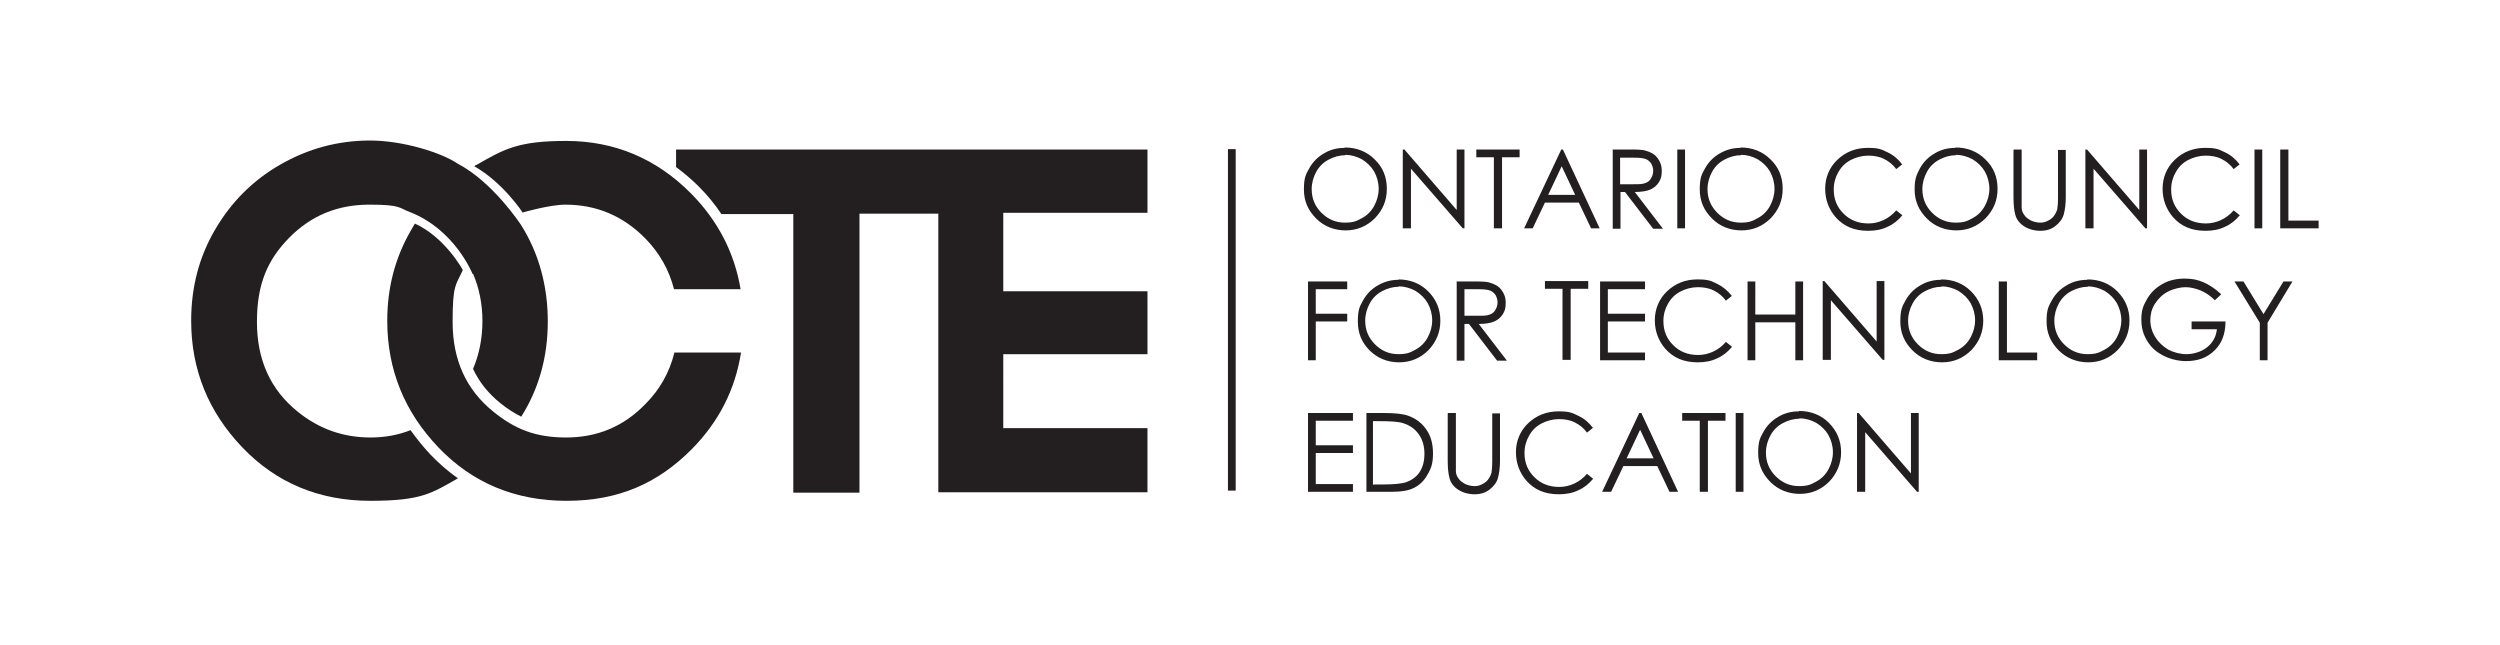 <?xml version="1.0" encoding="UTF-8"?>
<svg xmlns="http://www.w3.org/2000/svg" id="Layer_1" version="1.1" viewBox="0 0 612 157.8">
  <defs>
    <style>.st0{fill:#231f20}</style>
  </defs>
  <path class="st0" d="M115.8 67c1.5 3.5 2.3 7.4 2.3 11.6s-.8 8.2-2.3 11.7c1.5 3.2 3.7 6 6.7 8.4 1.6 1.3 3.3 2.4 5.1 3.3 4.3-6.8 6.5-14.6 6.5-23.3s-2.2-16.8-6.6-23.7c0 0-6.8-10.4-15.4-14.9-4.1-2.8-13.6-5.7-21.5-5.7s-15.2 2-22 5.9c-6.8 3.9-12.1 9.3-16 16-3.9 6.7-5.8 14.1-5.8 22.2 0 12 4.2 22.3 12.5 31s18.8 13.1 31.4 13.1 15-1.9 21.4-5.5c-2.4-1.7-4.6-3.6-6.7-5.8-1.8-1.9-3.4-3.9-4.9-6-3 1.2-6.3 1.8-9.8 1.8-6.7 0-12.6-2.1-17.8-6.3-6.7-5.4-10-12.7-10-22s2.6-15.2 7.9-20.6c5.3-5.4 11.8-8.1 19.6-8.1s7.2.8 9.9 1.8c11.1 4.3 15.4 15.2 15.4 15.2ZM280.9 52.2V36.6H165.5v4.3c1.9 1.4 3.8 3 5.6 4.8 2.1 2.1 3.9 4.3 5.5 6.7h17.6v68.2h16.2V52.3h19.3v68.2h51.2v-15.7h-35.3V86.7h35.3V71.3h-35.3V52.1h35.3Z"></path>
  <path class="st0" d="M128 52s6.6-1.9 10.4-1.9c7.7 0 14.2 2.8 19.6 8.3 3.5 3.6 5.8 7.7 7 12.4h16.3c-1.5-8.9-5.5-16.7-12.1-23.4-8.5-8.6-18.8-12.9-30.6-12.9s-15.2 2-22 5.9c-.2 0-.2.1-.5.3 7.1 4 11.9 11.4 11.9 11.4ZM101.6 54.7c-.3.5-.7 1.1-1 1.7-3.9 6.7-5.8 14.1-5.8 22.1 0 12 4.2 22.3 12.5 31s18.8 13.1 31.4 13.1 22.3-4.2 30.7-12.7c6.6-6.7 10.6-14.6 12-23.6h-16.3c-1.2 4.8-3.5 9-7.1 12.6-5.3 5.5-11.8 8.2-19.4 8.2s-12.6-2.1-17.8-6.3c-6.7-5.4-10-12.7-10-22s.8-8.9 2.5-12.7c0 0-4.3-8-11.8-11.4ZM300.6 36.5h1.9v83.6h-1.9V36.5ZM329.2 36.1c2.9 0 5.4 1 7.3 2.9 2 1.9 3 4.3 3 7.2s-1 5.2-2.9 7.2c-2 2-4.4 3-7.2 3s-5.3-1-7.2-2.9c-2-2-3-4.3-3-7.1s.4-3.6 1.3-5.2 2.1-2.8 3.7-3.7c1.5-.9 3.2-1.3 5-1.3Zm.1 1.9c-1.4 0-2.8.4-4.1 1.1-1.3.7-2.3 1.7-3 3-.7 1.3-1.1 2.7-1.1 4.2 0 2.3.8 4.2 2.4 5.8 1.6 1.6 3.5 2.4 5.7 2.4s2.9-.4 4.2-1.1c1.3-.7 2.3-1.7 3-3 .7-1.3 1.1-2.7 1.1-4.2s-.4-2.9-1.1-4.2c-.7-1.2-1.7-2.2-3-3-1.3-.7-2.7-1.1-4.1-1.1ZM343.4 55.9V36.6h.4l12.8 14.8V36.6h1.9v19.3h-.4l-12.7-14.6v14.6h-2ZM361.4 38.5v-1.9H372v1.9h-4.3v17.4h-2V38.5h-4.3ZM382.6 36.6l9 19.3h-2.1l-3-6.3h-8.3l-3 6.3h-2.1l9.1-19.3h.5Zm-.3 4.1-3.3 7h6.6l-3.3-7ZM394.7 36.6h3.8c2.1 0 3.6 0 4.4.3 1.1.3 2.1.8 2.8 1.7.7.9 1.1 1.9 1.1 3.2s-.2 2-.7 2.8c-.5.8-1.2 1.4-2.1 1.8-.9.4-2.2.6-3.8.6l6.9 9h-2.4l-6.9-9h-1.1v9h-1.9V36.7Zm1.9 1.9v6.6h3.3c1.3 0 2.2 0 2.9-.3.6-.2 1.1-.6 1.4-1.2.3-.5.5-1.1.5-1.8s-.2-1.2-.5-1.8c-.4-.5-.8-.9-1.4-1.1-.6-.2-1.5-.3-2.8-.3h-3.4ZM410.6 36.6h1.9v19.3h-1.9V36.6ZM426.1 36.1c2.9 0 5.4 1 7.3 2.9 2 1.9 3 4.3 3 7.2s-1 5.2-2.9 7.2c-2 2-4.4 3-7.2 3s-5.3-1-7.2-2.9c-2-2-3-4.3-3-7.1s.4-3.6 1.3-5.2 2.1-2.8 3.7-3.7c1.6-.9 3.2-1.3 5-1.3Zm.1 1.9c-1.4 0-2.8.4-4.1 1.1-1.3.7-2.3 1.7-3 3-.7 1.3-1.1 2.7-1.1 4.2 0 2.3.8 4.2 2.4 5.8 1.6 1.6 3.5 2.4 5.7 2.4s2.9-.4 4.2-1.1c1.3-.7 2.3-1.7 3-3 .7-1.3 1.1-2.7 1.1-4.2s-.4-2.9-1.1-4.2c-.7-1.2-1.7-2.2-3-3-1.3-.7-2.7-1.1-4.1-1.1ZM465.7 40.2l-1.5 1.2c-.8-1.1-1.8-1.9-3-2.5-1.2-.6-2.5-.8-3.9-.8s-3 .4-4.3 1.1c-1.3.7-2.3 1.7-3 3-.7 1.2-1.1 2.6-1.1 4.2 0 2.4.8 4.3 2.4 5.9 1.6 1.6 3.6 2.4 6.1 2.4s5-1.1 6.8-3.2l1.5 1.2c-1 1.2-2.2 2.2-3.6 2.8-1.4.7-3 1-4.8 1-3.4 0-6-1.1-8-3.4-1.6-1.9-2.5-4.2-2.5-6.9s1-5.2 3-7.1c2-1.9 4.5-2.9 7.4-2.9s3.4.4 4.9 1.1c1.5.7 2.6 1.7 3.6 3ZM478.7 36.1c2.9 0 5.4 1 7.3 2.9 2 1.9 3 4.3 3 7.2s-1 5.2-2.9 7.2c-2 2-4.4 3-7.2 3s-5.3-1-7.2-2.9c-2-2-3-4.3-3-7.1s.5-3.6 1.3-5.2c.9-1.6 2.1-2.8 3.7-3.7 1.5-.9 3.2-1.3 5-1.3Zm.1 1.9c-1.4 0-2.8.4-4.1 1.1-1.3.7-2.3 1.7-3 3-.7 1.3-1.1 2.7-1.1 4.2 0 2.3.8 4.2 2.4 5.8 1.6 1.6 3.5 2.4 5.7 2.4s2.9-.4 4.2-1.1c1.3-.7 2.3-1.7 3-3 .7-1.3 1.1-2.7 1.1-4.2s-.4-2.9-1.1-4.2c-.7-1.2-1.7-2.2-3-3-1.3-.7-2.7-1.1-4.1-1.1ZM493 36.6h1.9v14.2c0 .8.3 1.4.7 1.9.3.5.9.9 1.6 1.3.7.3 1.5.5 2.2.5s1.2-.1 1.8-.4c.6-.3 1.1-.6 1.5-1.1s.7-1.1.9-1.7c.1-.5.2-1.5.2-3V36.7h1.9v11.6c0 1.7-.2 3.1-.5 4.2s-1 2-2 2.8c-1 .8-2.2 1.2-3.7 1.2s-2.9-.4-4-1.1c-1.1-.7-1.9-1.7-2.2-3-.2-.8-.4-2.1-.4-4.1V36.7ZM510.5 55.9V36.6h.4l12.8 14.8V36.6h1.9v19.3h-.4l-12.7-14.6v14.6h-2ZM548.3 40.2l-1.5 1.2c-.8-1.1-1.8-1.9-3-2.5-1.2-.6-2.5-.8-3.9-.8s-3 .4-4.3 1.1c-1.3.7-2.3 1.7-3 3-.7 1.2-1.1 2.6-1.1 4.2 0 2.4.8 4.3 2.4 5.9 1.6 1.6 3.6 2.4 6.1 2.4s5-1.1 6.8-3.2l1.5 1.2c-1 1.2-2.2 2.2-3.6 2.8-1.4.7-3 1-4.8 1-3.4 0-6-1.1-8-3.4-1.6-1.9-2.5-4.2-2.5-6.9s1-5.2 3-7.1c2-1.9 4.5-2.9 7.4-2.9s3.4.4 4.9 1.1c1.5.7 2.6 1.7 3.6 3ZM551.9 36.6h1.9v19.3h-1.9V36.6ZM558.3 36.6h1.9V54h7.4v1.9h-9.4V36.6ZM320.1 68.9h9.7v1.9h-7.7v6h7.7v1.9h-7.7v9.5h-1.9V68.9ZM342.3 68.4c2.9 0 5.4 1 7.3 2.9 2 2 3 4.4 3 7.2s-1 5.2-2.9 7.2c-2 2-4.4 3-7.2 3s-5.3-1-7.2-2.9c-2-2-2.9-4.3-2.9-7.1s.4-3.6 1.3-5.2 2.1-2.8 3.7-3.7c1.6-.9 3.2-1.3 5-1.3Zm.1 1.8c-1.4 0-2.8.4-4.1 1.1-1.3.7-2.3 1.7-3 3-.7 1.3-1.1 2.7-1.1 4.2 0 2.3.8 4.2 2.4 5.8 1.6 1.6 3.5 2.4 5.7 2.4s2.9-.4 4.2-1.1c1.3-.7 2.3-1.7 3-3 .7-1.3 1.1-2.7 1.1-4.2s-.4-2.9-1.1-4.2c-.7-1.2-1.7-2.2-3-3-1.3-.7-2.7-1.1-4.1-1.1ZM356.5 68.9h3.8c2.1 0 3.6 0 4.4.3 1.1.3 2.1.8 2.8 1.7.7.9 1.1 1.9 1.1 3.2s-.2 2-.7 2.8c-.5.8-1.2 1.4-2.1 1.8-.9.4-2.2.6-3.8.6l6.9 9h-2.4l-6.9-9h-1.1v9h-1.9V69Zm2 1.8v6.6h3.3c1.3 0 2.2 0 2.9-.3.6-.2 1.1-.6 1.4-1.2.3-.5.5-1.1.5-1.8s-.2-1.2-.5-1.8c-.4-.5-.8-.9-1.4-1.1-.6-.2-1.5-.3-2.8-.3h-3.4ZM378.2 70.7v-1.9h10.6v1.9h-4.3v17.4h-2V70.7h-4.3ZM391.6 68.9h11.1v1.9h-9.1v6h9.1v1.9h-9.1v7.6h9.1v1.9h-11V68.9ZM424 72.4l-1.5 1.2c-.8-1.1-1.8-1.9-3-2.5-1.2-.6-2.5-.8-3.9-.8s-3 .4-4.3 1.1c-1.3.7-2.3 1.7-3 3-.7 1.2-1.1 2.6-1.1 4.2 0 2.4.8 4.3 2.4 5.9 1.6 1.6 3.6 2.4 6.1 2.4s5-1.1 6.8-3.2l1.5 1.2c-1 1.2-2.2 2.2-3.6 2.8-1.4.7-3 1-4.8 1-3.4 0-6-1.1-8-3.4-1.6-1.9-2.5-4.2-2.5-6.9s1-5.2 3-7.1c2-1.9 4.5-2.9 7.4-2.9s3.4.4 4.9 1.1c1.4.7 2.6 1.7 3.6 3ZM427.8 68.9h1.9V77h9.8v-8.1h1.9v19.3h-1.9v-9.3h-9.8v9.3h-1.9V68.9ZM446.2 88.1V68.8h.4l12.8 14.8V68.8h1.9v19.3h-.4l-12.7-14.6v14.6h-2ZM475.2 68.4c2.9 0 5.4 1 7.3 2.9 2 2 3 4.4 3 7.2s-1 5.2-2.9 7.2c-2 2-4.4 3-7.2 3s-5.3-1-7.2-2.9c-2-2-3-4.3-3-7.1s.4-3.6 1.3-5.2 2.1-2.8 3.7-3.7c1.5-.9 3.2-1.3 5-1.3Zm.1 1.8c-1.4 0-2.8.4-4.1 1.1-1.3.7-2.3 1.7-3 3-.7 1.3-1.1 2.7-1.1 4.2 0 2.3.8 4.2 2.4 5.8 1.6 1.6 3.5 2.4 5.7 2.4s2.9-.4 4.2-1.1c1.3-.7 2.3-1.7 3-3 .7-1.3 1.1-2.7 1.1-4.2s-.4-2.9-1.1-4.2c-.7-1.2-1.7-2.2-3-3-1.3-.7-2.7-1.1-4.1-1.1ZM489.4 68.9h1.9v17.4h7.4v1.9h-9.4V68.9ZM511 68.4c2.9 0 5.4 1 7.3 2.9 2 2 3 4.4 3 7.2s-1 5.2-2.9 7.2c-2 2-4.4 3-7.2 3s-5.3-1-7.2-2.9c-2-2-3-4.3-3-7.1s.4-3.6 1.3-5.2 2.1-2.8 3.7-3.7c1.5-.9 3.2-1.3 5-1.3Zm.1 1.8c-1.4 0-2.8.4-4.1 1.1-1.3.7-2.3 1.7-3 3-.7 1.3-1.1 2.7-1.1 4.2 0 2.3.8 4.2 2.4 5.8 1.6 1.6 3.5 2.4 5.7 2.4s2.9-.4 4.2-1.1c1.3-.7 2.3-1.7 3-3 .7-1.3 1.1-2.7 1.1-4.2s-.4-2.9-1.1-4.2c-.7-1.2-1.7-2.2-3-3-1.3-.7-2.7-1.1-4.1-1.1ZM543.7 72.1l-1.5 1.4c-1.1-1.1-2.3-1.9-3.5-2.4-1.3-.5-2.5-.8-3.7-.8s-3 .4-4.3 1.1c-1.4.7-2.4 1.8-3.2 3-.8 1.3-1.1 2.6-1.1 4s.4 2.8 1.2 4.1c.8 1.3 1.9 2.3 3.2 3.1 1.4.7 2.9 1.1 4.5 1.1s3.7-.6 5-1.7c1.4-1.1 2.2-2.6 2.4-4.4h-6.2v-1.9h8.3c0 3-.9 5.4-2.7 7.1-1.8 1.8-4.1 2.6-7 2.6s-6.4-1.2-8.5-3.6c-1.6-1.9-2.4-4-2.4-6.5s.5-3.5 1.4-5.1c.9-1.6 2.2-2.8 3.8-3.7 1.6-.9 3.4-1.3 5.4-1.3s3.2.3 4.6.9c1.4.6 2.8 1.5 4.2 2.8ZM547 68.9h2.2l4.9 8 4.9-8h2.2L555.1 79v9.2h-1.9V79L547 68.9ZM320.1 101.1h11.1v1.9h-9.1v6h9.1v1.9h-9.1v7.6h9.1v1.9h-11v-19.3ZM334.5 120.4v-19.3h4c2.9 0 5 .2 6.3.7 1.9.7 3.3 1.8 4.4 3.4 1.1 1.6 1.6 3.5 1.6 5.8s-.4 3.6-1.3 5.1c-.8 1.5-1.9 2.6-3.3 3.3-1.3.7-3.2 1-5.6 1h-6.1Zm1.8-1.8h2.2c2.7 0 4.5-.2 5.6-.5 1.4-.5 2.6-1.3 3.4-2.5.8-1.2 1.2-2.7 1.2-4.5s-.4-3.4-1.4-4.8c-.9-1.3-2.2-2.2-3.8-2.7-1.2-.4-3.2-.5-6-.5h-1.4v15.6ZM354.5 101.1h1.9v14.2c0 .8.3 1.4.7 1.9.3.5.9.9 1.6 1.3.7.3 1.5.5 2.2.5s1.2-.1 1.8-.4c.6-.3 1.1-.6 1.5-1.1.4-.5.7-1.1.9-1.7.1-.5.2-1.5.2-3v-11.6h1.9v11.6c0 1.7-.2 3.1-.5 4.2s-1 2-2 2.8c-1 .8-2.2 1.2-3.7 1.2s-2.9-.4-4-1.1c-1.1-.7-1.9-1.7-2.2-3-.2-.8-.4-2.1-.4-4.1v-11.6ZM390 104.7l-1.5 1.2c-.8-1.1-1.8-1.9-3-2.5-1.2-.6-2.5-.8-3.9-.8s-3 .4-4.3 1.1c-1.3.7-2.3 1.7-3 3-.7 1.2-1.1 2.6-1.1 4.2 0 2.4.8 4.3 2.4 5.9 1.6 1.6 3.6 2.4 6.1 2.4s5-1.1 6.8-3.2l1.5 1.2c-1 1.2-2.2 2.2-3.6 2.8-1.4.7-3 1-4.8 1-3.4 0-6-1.1-8-3.4-1.6-1.9-2.5-4.2-2.5-6.9s1-5.2 3-7.1c2-1.9 4.5-2.9 7.4-2.9s3.4.4 4.9 1.1c1.5.7 2.6 1.7 3.6 3ZM401.8 101.1l9 19.3h-2.1l-3-6.3h-8.3l-3 6.3h-2.2l9.1-19.3h.5Zm-.3 4.1-3.3 7h6.6l-3.3-7ZM411.8 103v-1.9h10.6v1.9h-4.3v17.4h-2V103h-4.3ZM424.9 101.1h1.9v19.3h-1.9v-19.3ZM440.4 100.6c2.9 0 5.4 1 7.3 2.9 2 2 3 4.4 3 7.2s-1 5.2-2.9 7.2c-2 2-4.4 3-7.2 3s-5.3-1-7.2-2.9c-2-2-3-4.3-3-7.1s.4-3.6 1.3-5.2 2.1-2.8 3.7-3.7c1.5-.9 3.2-1.3 5-1.3Zm.1 1.9c-1.4 0-2.8.4-4.1 1.1-1.3.7-2.3 1.7-3 3-.7 1.3-1.1 2.7-1.1 4.2 0 2.3.8 4.2 2.4 5.8 1.6 1.6 3.5 2.4 5.7 2.4s2.9-.4 4.2-1.1c1.3-.7 2.3-1.7 3-3 .7-1.3 1.1-2.7 1.1-4.2s-.4-2.9-1.1-4.2c-.7-1.2-1.7-2.2-3-3-1.3-.7-2.7-1.1-4.1-1.1ZM454.6 120.4v-19.3h.4l12.8 14.8v-14.8h1.9v19.3h-.4l-12.7-14.6v14.6h-2Z"></path>
</svg>
